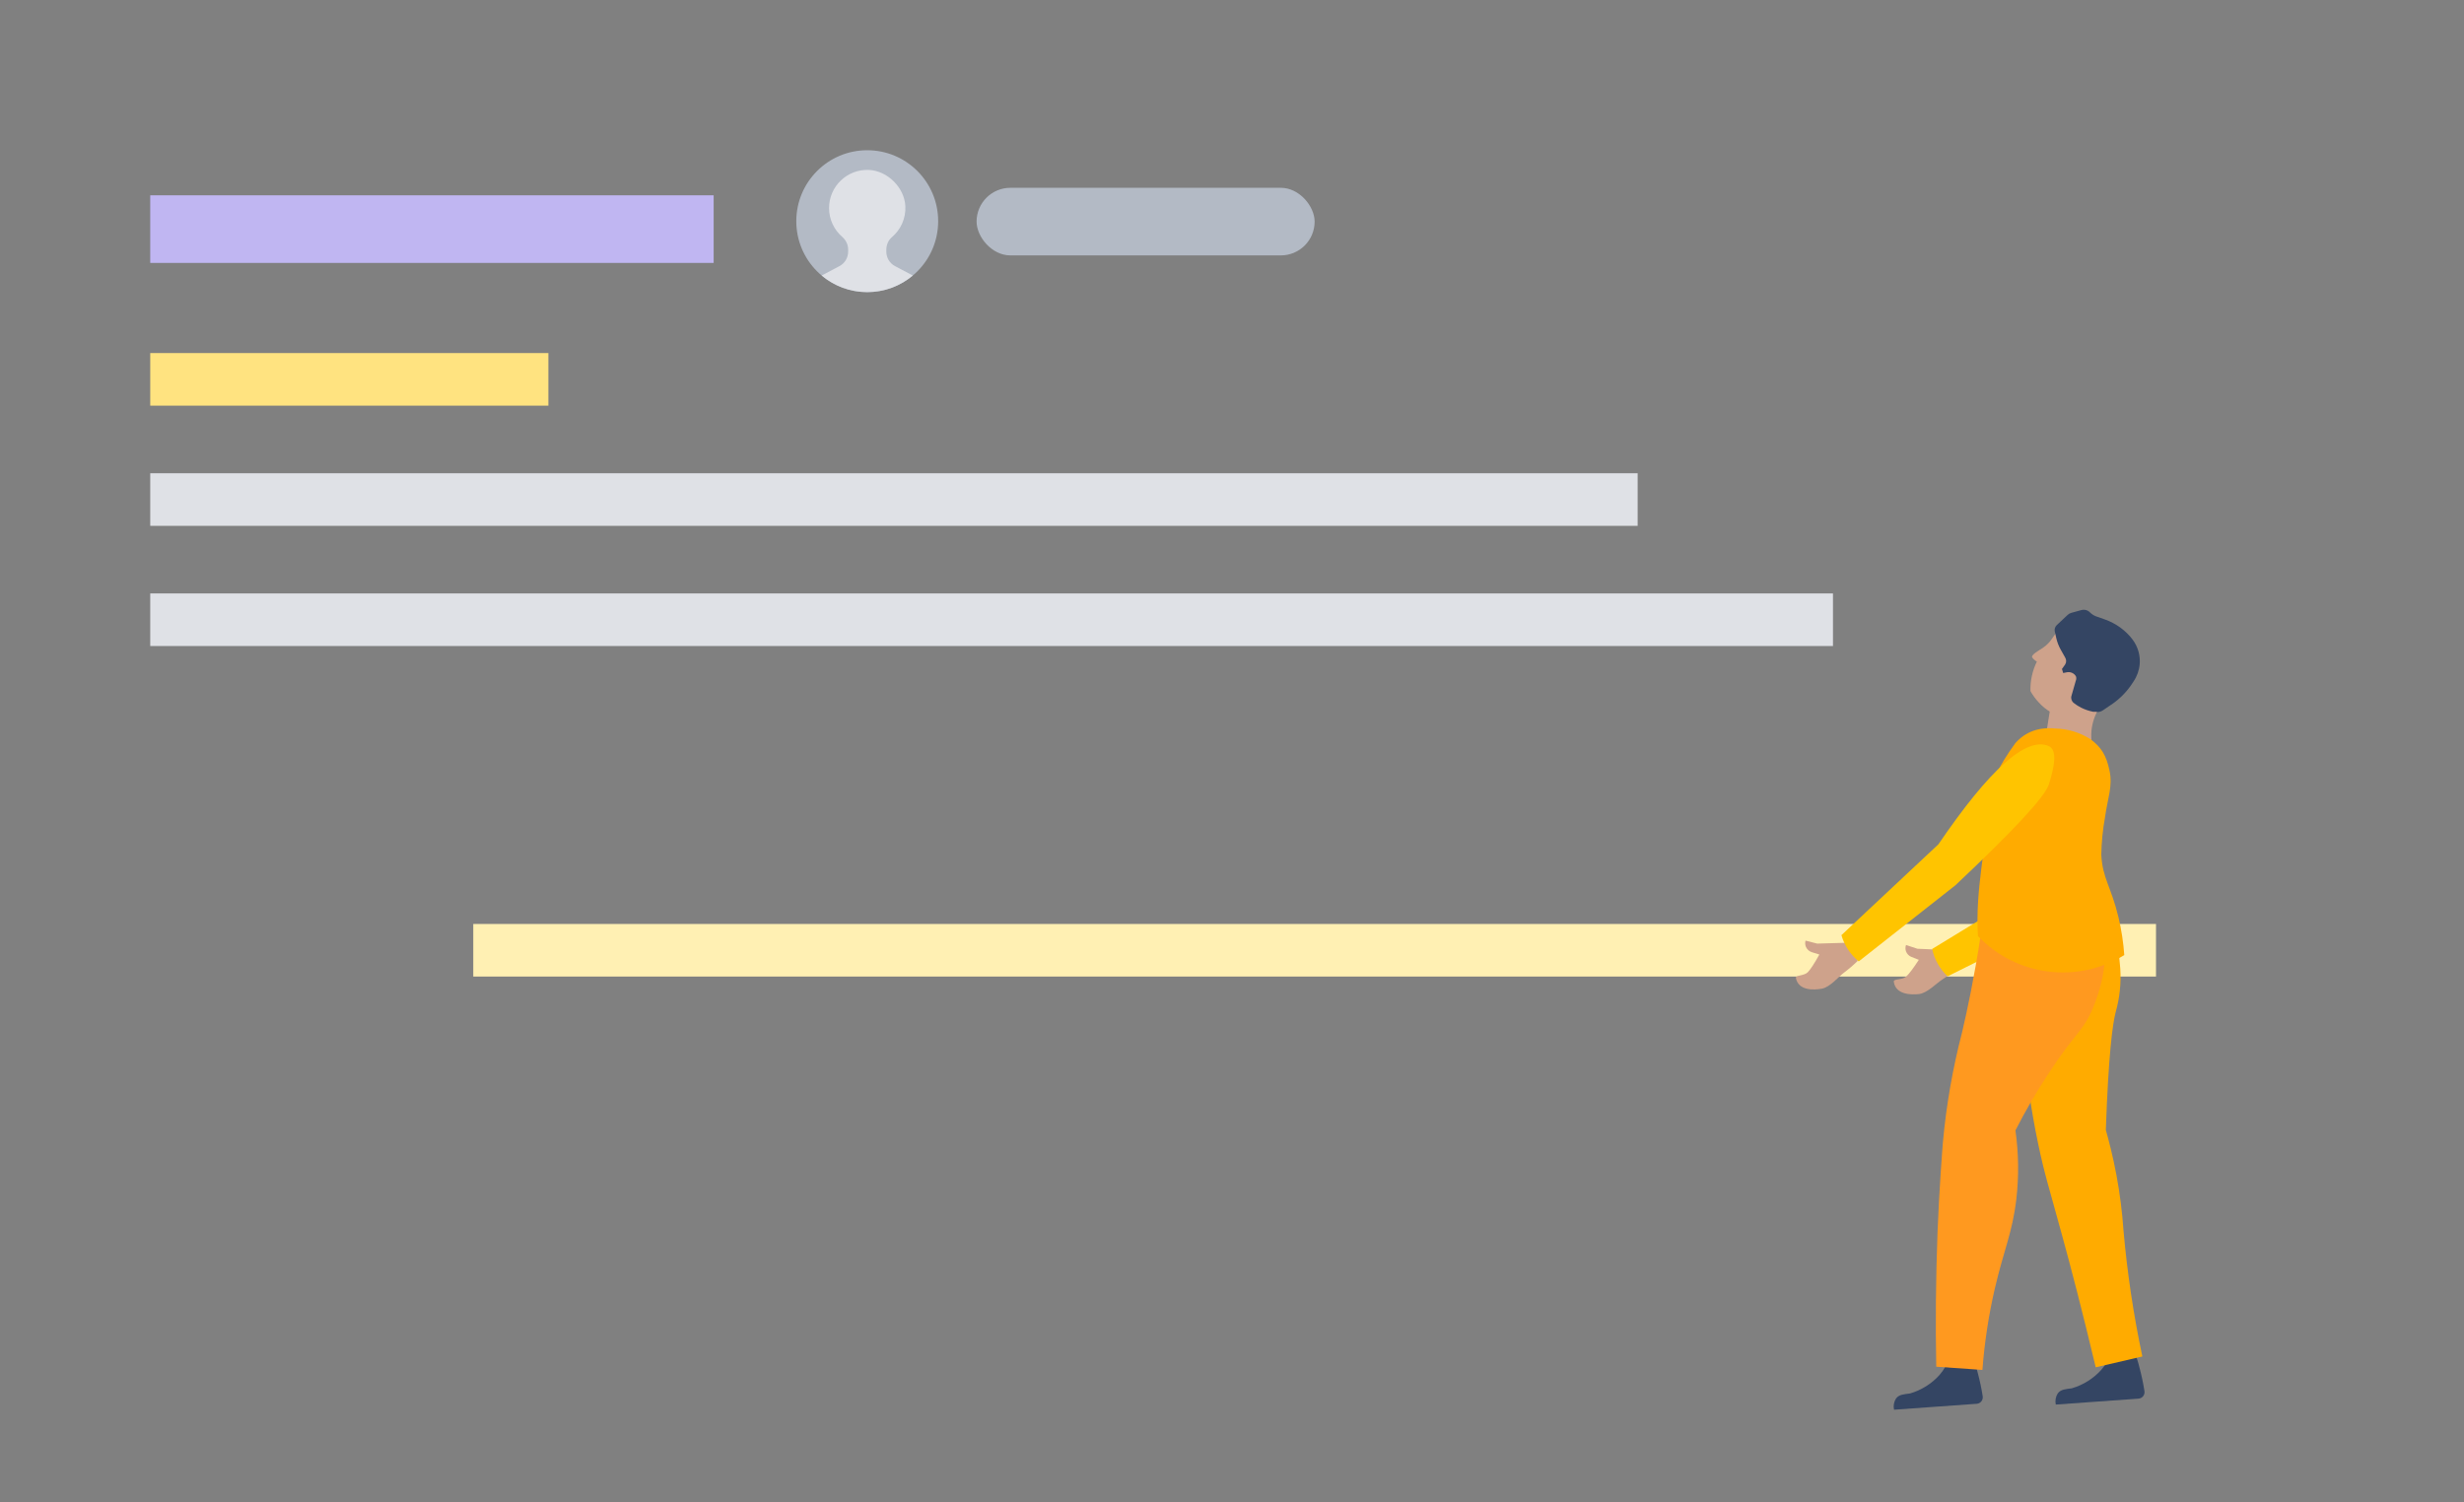 <svg xmlns="http://www.w3.org/2000/svg" width="328" height="200" viewBox="0 0 328 200">
  <rect x="0" y="0" width="328" height="200" fill="#808080" stroke="none"/>
  <g fill="none" fill-rule="evenodd">
    <rect width="198" height="7" x="20" y="63" fill="#DFE1E6"/>
    <rect width="224" height="7" x="20" y="79" fill="#DFE1E6"/>
    <rect width="224" height="7" x="63" y="123" fill="#FFF0B3"/>
    <rect width="75" height="9" x="20" y="26" fill="#C0B6F2"/>
    <rect width="53" height="7" x="20" y="47" fill="#FFE380"/>
    <g transform="translate(106 20)">
      <path fill="#B3BAC5" d="M18.886,9.443 C18.886,14.658 14.658,18.886 9.443,18.886 C4.228,18.886 1.70288026e-13,14.658 1.70288026e-13,9.443 C1.70288026e-13,4.228 4.228,1.67219773e-13 9.443,1.67219773e-13 C14.658,1.67219773e-13 18.886,4.228 18.886,9.443"/>
      <path fill="#DFE1E6" d="M5.745,15.426 L3.377,16.678 C5.018,18.056 7.133,18.886 9.443,18.886 C11.753,18.886 13.868,18.056 15.509,16.678 L13.141,15.426 C12.429,15.049 11.984,14.31 11.984,13.505 L11.984,13.248 C11.984,12.607 12.243,11.982 12.731,11.567 C13.893,10.581 14.606,9.084 14.517,7.422 C14.387,4.969 12.14,2.737 9.687,2.622 C6.769,2.486 4.361,4.811 4.361,7.698 C4.361,9.226 5.037,10.593 6.104,11.524 C6.596,11.952 6.902,12.554 6.902,13.206 L6.902,13.505 C6.902,14.31 6.457,15.049 5.745,15.426"/>
      <rect width="45" height="9" x="24" y="5" fill="#B3BAC5" rx="4.5"/>
    </g>
    <g transform="matrix(-1 0 0 1 306.571 81)">
      <g transform="rotate(90 16.741 37.943)">
        <path fill="#CEA28B" fill-rule="nonzero" d="M26.758,8.591 C27.286,7.973 27.772,7.319 28.212,6.635 C28.688,5.89 30.011,4.66 30.132,3.542 C30.24,2.556 30.24,0.438 28.474,0.208 C28.068,0.155 28.278,1.313 27.818,1.837 C27.486,2.214 26.737,2.783 25.571,3.542 L25.186,2.556 C25.053,2.223 24.786,1.962 24.451,1.837 C24.175,1.736 23.873,1.736 23.598,1.837 L24.099,3.358 L24.267,7.388 L26.758,8.591 Z"/>
        <path fill="#FFC400" d="M0.298,18.832 L13.824,22.203 L24.123,5.316 C25.519,5.614 26.791,6.331 27.768,7.372 L19.091,24.811 L0.298,24.811 C-0.594,23.418 1.803,20.687 0.298,18.832 Z"/>
      </g>
      <path fill="#344563" fill-rule="nonzero" d="M42.742,101.288 C42.742,102.057 42.742,102.96 42.842,103.746 C42.934,104.824 43.084,105.895 43.293,106.956 C43.34,107.194 43.484,107.401 43.691,107.528 C43.897,107.655 44.147,107.69 44.38,107.625 L54.997,104.599 C54.927,104.082 54.657,103.614 54.245,103.295 C53.676,102.91 53.041,103.128 52.255,103.295 C50.684,103.399 49.115,103.063 47.724,102.325 C46.892,101.864 46.169,101.232 45.601,100.469 L42.742,101.288 Z" transform="rotate(20 48.87 104.063)"/>
      <path fill="#344563" fill-rule="nonzero" d="M21.208,100.604 C21.208,101.373 21.208,102.276 21.308,103.061 C21.4,104.139 21.551,105.21 21.76,106.271 C21.807,106.509 21.951,106.716 22.157,106.843 C22.363,106.97 22.613,107.005 22.847,106.94 L33.463,103.914 C33.393,103.398 33.123,102.929 32.711,102.61 C32.143,102.225 31.507,102.443 30.721,102.61 C29.15,102.714 27.581,102.378 26.19,101.64 C25.359,101.18 24.635,100.547 24.067,99.784 L21.208,100.604 Z" transform="rotate(20 27.336 103.378)"/>
      <path fill="#FFAB00" d="M42.712,37.458 C41.744,37.575 40.799,37.829 39.903,38.211 C36.107,39.883 34.201,43.427 32.396,46.955 L32.078,47.574 C31.237,49.326 30.699,51.209 30.49,53.141 C30.272,54.813 29.236,58.826 25.825,68.189 C24.955,69.309 23.685,71.014 22.28,73.205 C20.941,75.301 19.724,77.472 18.635,79.709 C16.063,84.749 13.187,89.629 10.025,94.321 L15.241,97.983 C19.705,91.696 23.417,86.714 25.975,83.37 C29.921,78.17 31.142,76.783 33.533,73.205 C36.174,69.259 37.896,66.182 41.207,60.18 C43.13,56.719 45.621,52.088 48.43,46.554 C47.098,46.148 45.89,45.412 44.919,44.414 C43.216,42.521 42.412,39.986 42.712,37.458 Z" transform="rotate(-22 29.227 67.72)"/>
      <g fill-rule="nonzero" transform="translate(21.724 .174)">
        <path fill="#CEA28B" d="M14.341,6.311 C14.276,6.435 14.185,6.543 14.073,6.629 C13.963,6.733 13.839,6.823 13.706,6.896 C14.305,8.117 14.598,9.466 14.558,10.825 C14.259,11.364 13.894,11.864 13.472,12.313 C12.541,13.356 11.307,14.081 9.944,14.386 C8.49,14.599 7.008,14.303 5.747,13.55 C4.961,13.149 0.848,11.026 1.049,7.214 C1.397,3.893 4.181,1.361 7.519,1.328 C8.77,1.394 9.956,1.904 10.863,2.766 C11.716,3.686 11.733,4.254 12.937,5.09 C13.572,5.492 14.441,5.993 14.341,6.311 Z"/>
        <path fill="#CEA28B" d="M4.025,11.494 C5.757,12.955 6.658,15.175 6.433,17.429 C7.826,17.921 9.355,17.849 10.696,17.229 C11.339,16.909 11.909,16.46 12.368,15.908 L11.766,12.113 L4.025,11.494 Z"/>
        <path fill="#344563" d="M8.535,9.483 L9.103,11.468 C9.203,11.813 9.081,12.181 8.791,12.409 C8.486,12.65 8.154,12.86 7.802,13.035 C7.306,13.284 6.776,13.466 6.227,13.575 L5.897,13.575 C5.554,13.656 5.19,13.586 4.908,13.384 L4.12,12.844 L4.12,12.844 C2.938,12.106 1.928,11.146 1.152,10.023 L0.841,9.553 C0.371,8.856 0.088,8.061 0.017,7.237 L0.017,7.237 C-0.08,6.081 0.25,4.93 0.951,3.981 L0.951,3.981 C1.878,2.748 3.174,1.808 4.67,1.282 L5.659,0.934 C6.028,0.823 6.362,0.625 6.63,0.359 C6.924,0.047 7.38,-0.075 7.802,0.046 L9.121,0.411 C9.3,0.46 9.464,0.55 9.597,0.672 L11.045,2.031 C11.284,2.251 11.388,2.573 11.319,2.884 L11.118,3.789 C10.994,4.33 10.79,4.852 10.513,5.339 L9.945,6.349 C9.761,6.638 9.761,7 9.945,7.289 L10.367,7.881 L10.202,8.421 L9.781,8.334 C9.273,8.205 8.739,8.43 8.498,8.874 L8.498,8.874 C8.434,9.075 8.447,9.291 8.535,9.483 L8.535,9.483 Z"/>
      </g>
      <path fill="#FF991F" d="M19.476,44.924 C18.255,50.692 22.468,55.791 23.405,56.928 C25.578,59.57 26.749,59.47 31.547,63.499 C33.827,65.381 35.998,67.391 38.051,69.518 C38.527,72.541 39.387,75.491 40.609,78.296 C42.431,82.442 44.154,84.231 46.829,88.846 C48.661,92.014 50.248,95.317 51.577,98.727 L57.329,96.52 C55.774,91.053 53.985,85.368 51.945,79.483 C50.005,73.932 47.966,68.749 47.715,68.13 C45.848,63.564 43.611,59.158 41.027,54.955 C39.489,52.314 37.349,48.452 34.908,43.386 C33.175,44.089 31.327,44.463 29.457,44.489 C26.329,44.499 23.27,43.566 20.679,41.814 C20.116,42.78 19.709,43.83 19.476,44.924 Z" transform="rotate(17 38.292 70.27)"/>
      <path fill="#FFAB00" d="M28.29,17.403 C29.701,16.504 31.333,16.012 33.005,15.982 C35.19,15.771 36.952,16.419 38.292,17.926 C40.575,21.057 41.765,23.607 41.862,25.576 C42.144,31.828 43.664,37.374 43.271,43.619 C38.183,48.944 30.07,49.995 23.793,46.144 C23.911,44.454 24.168,42.776 24.562,41.128 C25.548,36.998 26.702,35.928 26.852,32.768 C26.82,31.086 26.652,29.408 26.351,27.752 C26,25.211 25.318,23.696 25.749,21.621 C26.18,19.546 26.855,18.471 28.29,17.403 Z"/>
    </g>
    <g transform="scale(1 -1) rotate(-86 64.437 -177.49)">
      <path fill="#CEA28B" fill-rule="nonzero" d="M27.724,8.394 C28.253,7.775 28.739,7.122 29.179,6.437 C29.655,5.692 30.977,4.463 31.099,3.344 C31.206,2.358 31.206,0.24 29.441,0.01 C29.034,-0.043 29.245,1.115 28.785,1.639 C28.452,2.016 27.703,2.585 26.537,3.344 L26.153,2.358 C26.02,2.025 25.753,1.764 25.417,1.639 C25.142,1.538 24.84,1.538 24.564,1.639 L25.066,3.16 L25.233,7.19 L27.724,8.394 Z"/>
      <path fill="#FFC400" d="M12.999,20.183 L24.169,6.454 C25.565,6.752 26.836,7.469 27.813,8.51 L18.598,22.062 C11.854,30.31 7.684,34.755 6.087,35.395 C3.691,36.355 1.574,36.844 0.994,35.751 C-0.529,32.881 3.473,27.691 12.999,20.183 Z"/>
    </g>
  </g>
</svg>
